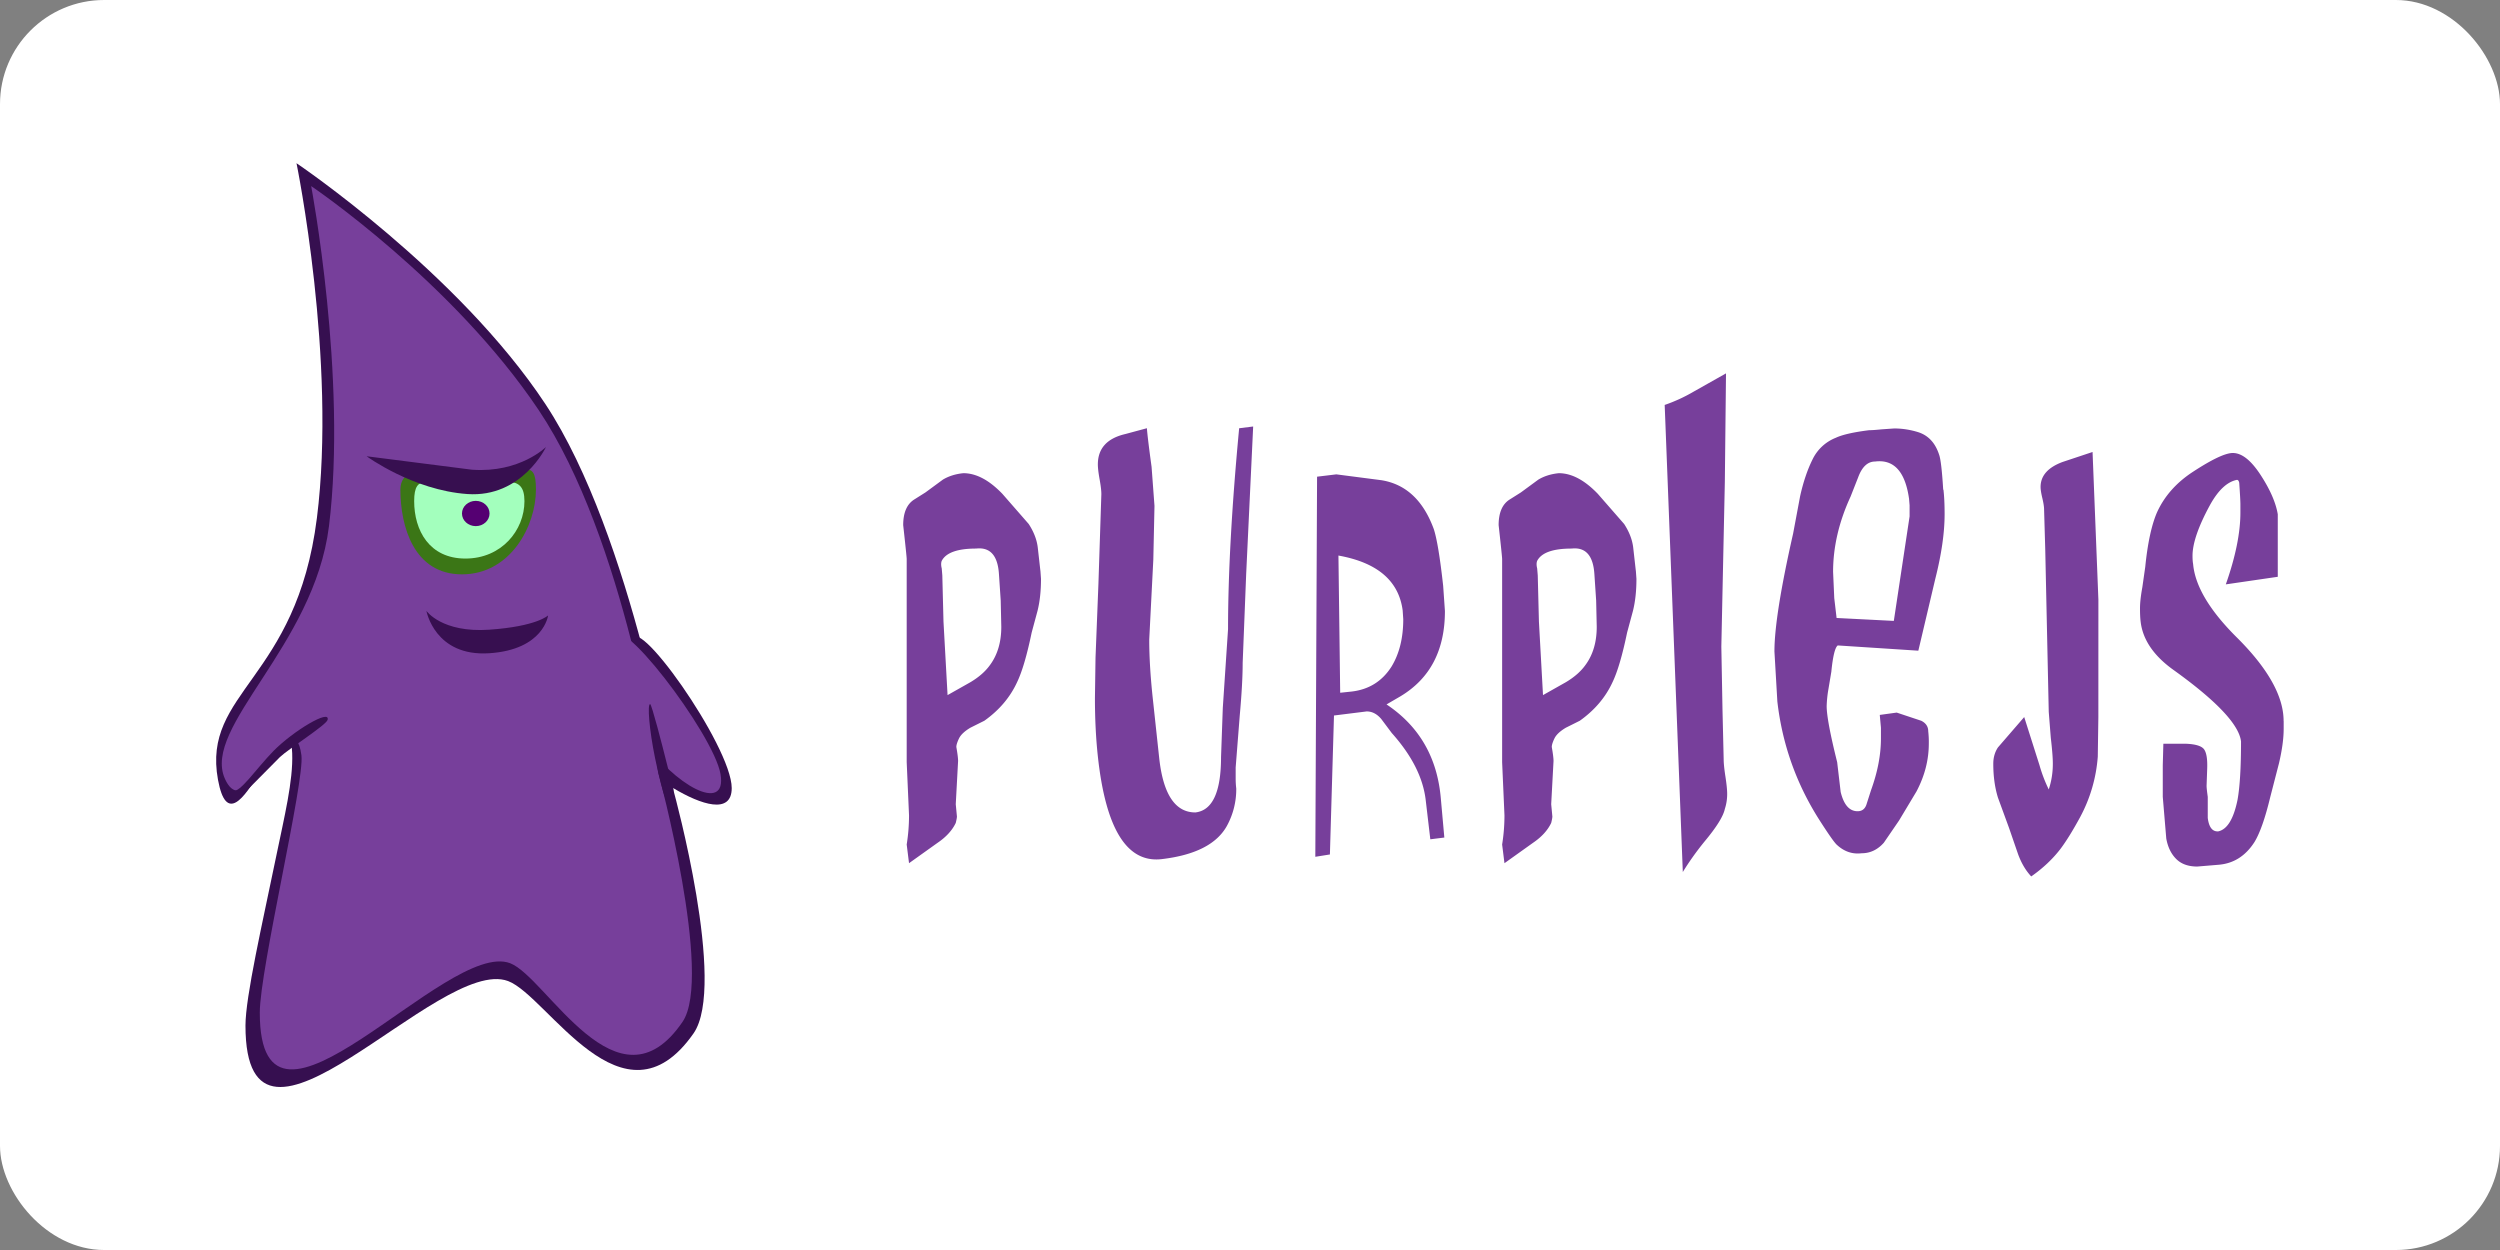 <?xml version="1.0" ?>
<svg xmlns="http://www.w3.org/2000/svg" width="120" height="60">
  <rect width="100%" height="100%" fill="#808080" stroke="none"/>
  <rect width="120" height="60" rx="5" fill="white"/>
  <path d="M49.94 27.394l.028.392c0 .58-.056 1.093-.168 1.54l-.28 1.037c-.224 1.084-.458 1.878-.7 2.382-.336.73-.86 1.345-1.57 1.85l-.673.336c-.28.168-.462.34-.547.518s-.126.313-.126.406c.056.318.084.542.084.673l-.112 2.074.056.59c0 .056-.02.16-.056.308-.168.355-.458.673-.87.953l-1.373.98-.112-.897c.075-.467.112-.934.112-1.4l-.112-2.55v-9.753c0-.075-.056-.617-.168-1.626 0-.598.177-1.01.533-1.233l.533-.336.84-.617c.28-.168.607-.27.98-.308.617 0 1.243.332 1.878.995l1.26 1.443c.243.374.388.747.434 1.12l.126 1.12zm-1.906 1.43l-.084-1.26c-.056-.897-.42-1.308-1.093-1.233-.897 0-1.448.196-1.654.59-.037.093-.037.215 0 .364l.028.336.056 2.214.196 3.53 1.093-.617c.41-.243.73-.523.953-.84.355-.486.533-1.093.533-1.822l-.028-1.26zm12.118-8.352l-.336 7.09-.168 4.26c0 .654-.047 1.495-.14 2.522l-.196 2.494v.533c0 .168.01.327.028.476a3.65 3.65 0 0 1-.448 1.794c-.486.878-1.532 1.41-3.14 1.598-1.663.187-2.68-1.457-3.055-4.933-.093-.86-.14-1.794-.14-2.803l.028-1.934.14-3.56.14-4.288c0-.168-.028-.406-.084-.715s-.084-.547-.084-.715c0-.766.44-1.252 1.317-1.457l1.037-.28c.02.28.093.897.224 1.85l.14 1.878-.056 2.578-.196 3.84c0 .822.056 1.756.168 2.803l.308 2.86c.187 1.756.766 2.634 1.738 2.634.822-.093 1.233-.98 1.233-2.663l.084-2.354.252-3.784c0-2.653.177-5.867.533-9.64zm9.176 19.73l-.673.084-.224-1.906c-.13-1.065-.673-2.13-1.626-3.195l-.504-.673c-.206-.243-.44-.364-.7-.364l-1.57.196-.196 6.67-.7.112.084-18.245.925-.112 2.158.28c1.177.187 2.018.972 2.522 2.354.15.467.3 1.373.448 2.72l.084 1.205c0 1.868-.7 3.232-2.13 4.092l-.673.392c1.57 1.046 2.438 2.55 2.606 4.512zm-2-10.902c-.187-1.42-1.214-2.298-3.083-2.634l.084 6.586.533-.056c.84-.093 1.485-.495 1.934-1.205.374-.617.56-1.373.56-2.27l-.028-.42zm11.193-1.906l.028.392c0 .58-.056 1.093-.168 1.54l-.28 1.037c-.224 1.084-.458 1.878-.7 2.382-.336.73-.86 1.345-1.57 1.85l-.673.336c-.28.168-.462.34-.547.518s-.126.313-.126.406c.056.318.084.542.084.673l-.112 2.074.056.59c0 .056-.02.16-.056.308-.168.355-.458.673-.87.953l-1.373.98-.112-.897c.075-.467.112-.934.112-1.4l-.112-2.55v-9.753c0-.075-.056-.617-.168-1.626 0-.598.177-1.01.533-1.233l.533-.336.84-.617c.28-.168.607-.27.98-.308.617 0 1.243.332 1.878.995l1.26 1.443c.243.374.388.747.434 1.12l.126 1.12zm-1.906 1.43l-.084-1.26c-.056-.897-.42-1.308-1.093-1.233-.897 0-1.448.196-1.654.59-.037.093-.037.215 0 .364l.028.336.056 2.214.196 3.53 1.093-.617c.41-.243.73-.523.953-.84.355-.486.533-1.093.533-1.822l-.028-1.26zm6.233-10.902l-.056 5.213-.168 7.903.056 3.055.056 2.354c0 .187.028.462.084.827s.084.64.084.827a2.29 2.29 0 0 1-.112.729c-.075.355-.402.878-.98 1.57-.41.504-.757 1-1.037 1.457l-.87-22.42a7.69 7.69 0 0 0 1.401-.645zm10.437 5.577c.037.318.056.7.056 1.177 0 .897-.15 1.934-.448 3.11l-.813 3.447-3.868-.252c-.13.093-.234.514-.308 1.26l-.14.84a5.65 5.65 0 0 0-.084.813c0 .448.168 1.345.504 2.69l.168 1.43c.15.617.42.925.813.925.206 0 .346-.103.42-.308l.224-.7c.318-.878.476-1.7.476-2.494v-.504l-.056-.617.813-.112 1.177.392c.224.112.336.28.336.504a4.53 4.53 0 0 1 .028.589c0 .785-.196 1.55-.59 2.298l-.84 1.4-.73 1.065c-.3.336-.654.504-1.065.504-.448.056-.85-.084-1.205-.42-.13-.13-.41-.532-.84-1.205-1.102-1.738-1.766-3.625-2-5.66l-.14-2.4c0-1.14.3-3.027.897-5.66l.336-1.794c.15-.673.346-1.257.59-1.752a2.09 2.09 0 0 1 1.121-1.051c.318-.15.85-.27 1.598-.364.13 0 .332-.014.603-.042l.603-.042c.374 0 .747.056 1.12.168.504.15.85.514 1.037 1.093.075.206.14.766.196 1.682zm-1.654.42c-.187-1.29-.73-1.878-1.626-1.766-.355 0-.626.252-.813.757l-.364.925c-.56 1.214-.84 2.42-.84 3.615l.056 1.26.112.953 2.747.14.757-5.017v-.533l-.028-.336zm9.09 10.5l-.028 1.906a7.24 7.24 0 0 1-.841 2.887c-.355.654-.673 1.168-.953 1.54-.374.486-.84.925-1.4 1.317-.262-.28-.472-.635-.63-1.065l-.434-1.26-.533-1.457c-.15-.486-.224-1.028-.224-1.626 0-.3.075-.56.224-.785l1.26-1.457.73 2.298a7.06 7.06 0 0 0 .448 1.177c.13-.392.196-.803.196-1.233 0-.28-.033-.696-.098-1.247l-.098-1.247-.168-7.79-.056-1.934c0-.112-.028-.3-.084-.533s-.084-.42-.084-.533c0-.542.355-.944 1.065-1.205l1.43-.476.28 7.09zm8.895.196v.364c0 .467-.075 1.018-.224 1.654l-.42 1.626c-.243 1.01-.495 1.728-.757 2.158-.43.673-1.01 1.037-1.738 1.093l-1.01.084c-.43 0-.766-.12-1.01-.364s-.402-.57-.476-.98l-.168-2v-1.513l.028-1.037h1.093c.467.02.757.112.87.28s.16.486.14.953l-.028.785c0 .093.02.27.056.533v1.01c.056.448.224.663.504.645.43-.093.738-.598.925-1.513.112-.617.168-1.55.168-2.803-.093-.803-1.168-1.943-3.223-3.42-.972-.69-1.504-1.476-1.598-2.354-.02-.168-.028-.374-.028-.617 0-.262.037-.598.112-1.01l.14-.98c.112-1.12.3-2 .56-2.606.355-.785.934-1.44 1.738-1.962.916-.598 1.55-.897 1.906-.897.43 0 .873.35 1.33 1.05s.733 1.33.827 1.892v3l-2.494.364c.467-1.327.7-2.476.7-3.447v-.392c0-.168-.02-.514-.056-1.037-.02-.093-.056-.14-.112-.14-.467.093-.897.495-1.29 1.205-.56 1.028-.84 1.84-.84 2.438 0 .168.01.3.028.392.093 1.065.803 2.25 2.13 3.56 1.476 1.476 2.214 2.803 2.214 3.98z" fill="#773f9b" fill-rule="evenodd"/>
  <g transform="matrix(.736 0 0 .736 -.803 6.453)" fill-rule="evenodd">
    <path d="M21.758 25.024c1.3-10.31-1.33-23.148-1.33-23.148s10.554 7.107 16.24 15.72 8.384 25.33 8.384 25.33 3.453 12.58 1.268 15.704c-4.598 6.58-9.508-2.446-12.092-3.415C29.706 53.52 17.1 69.228 17.1 58.12c0-1.892 1.098-6.642 2-11.023.53-2.573 1.116-4.938 1.047-6.74-.187-4.87-3.788 7.478-4.84 1.728s5.12-6.5 6.45-17.06z" fill="#360f50"/>
    <path d="M22.545 25.562c1.2-9.73-1.16-22.194-1.16-22.194s9.217 6.22 14.84 14.612 7.803 23.66 7.803 23.66 3.588 13.285 1.576 16.236c-4.235 6.21-8.858-2.91-11.238-3.823-4.165-1.6-16.332 13.712-16.332 3.224 0-2.836 2.94-15.12 2.715-16.788-.53-3.928-3.493 4.9-4.992 1.527s5.817-8.657 6.787-16.454z" fill="#773f9b"/>
    <path d="M44.028 39.33c.555.834.243 2.865.97 3.3 1.815 1.088 3.814 1.746 3.814 0 0-2.733-6.512-11.905-6.512-9.506 0 .96.43 4.255 1.728 6.204z" fill="#370f50"/>
    <path d="M43.06 39.48c1.94 2.917 5.463 4.877 5.023 2.247S41.11 30.56 41.11 32.96c0 .96.653 4.57 1.95 6.52z" fill="#773f9b"/>
    <path d="M16.274 42.807c.48.145 1.495-1.413 2.656-2.602 1.278-1.3 3.73-2.768 3.524-2.02-.092.335-2.568 1.907-3.1 2.415l-2.893 2.92c-.126-.167-1.185-1.018-.177-.714zm27.54-2.123c-.385-1.88-.513-3.534-.323-3.534.1 0 .808 2.75 1.12 4.002.28 1.123.574 2.174.262 2.407s-.063.337-.112.272c-.075-.1-.373-.35-.946-3.146z" fill="#370f50"/>
    <path d="M31.22 28.69c3.145 0 4.824-3.133 4.824-5.532 0-2.175-.825-1.058-3.628-.822-.29.024-5.212-1.577-5.212.822s.872 5.532 4.016 5.532z" fill="#3b7616"/>
    <path d="M31.444 27.66c2.358 0 3.85-1.842 3.85-3.745s-1.492-1.1-3.85-1.1-3.342-.803-3.342 1.1.984 3.745 3.342 3.745z" fill="#a3ffbd"/>
    <ellipse cx="32.119" cy="24.721" rx=".899" ry=".824" fill="#550072"/>
    <path d="M31.9 21.867c3.103.214 4.8-1.484 4.8-1.484s-1.56 3.316-5.118 3.07S25 20.988 25 20.988l6.892.88zM33.002 32.3c-3.103.214-4.102-1.23-4.102-1.23s.543 3 4.102 2.765 3.834-2.466 3.834-2.466-.73.716-3.834.93z" fill="#370f50"/>
  </g>
</svg>
